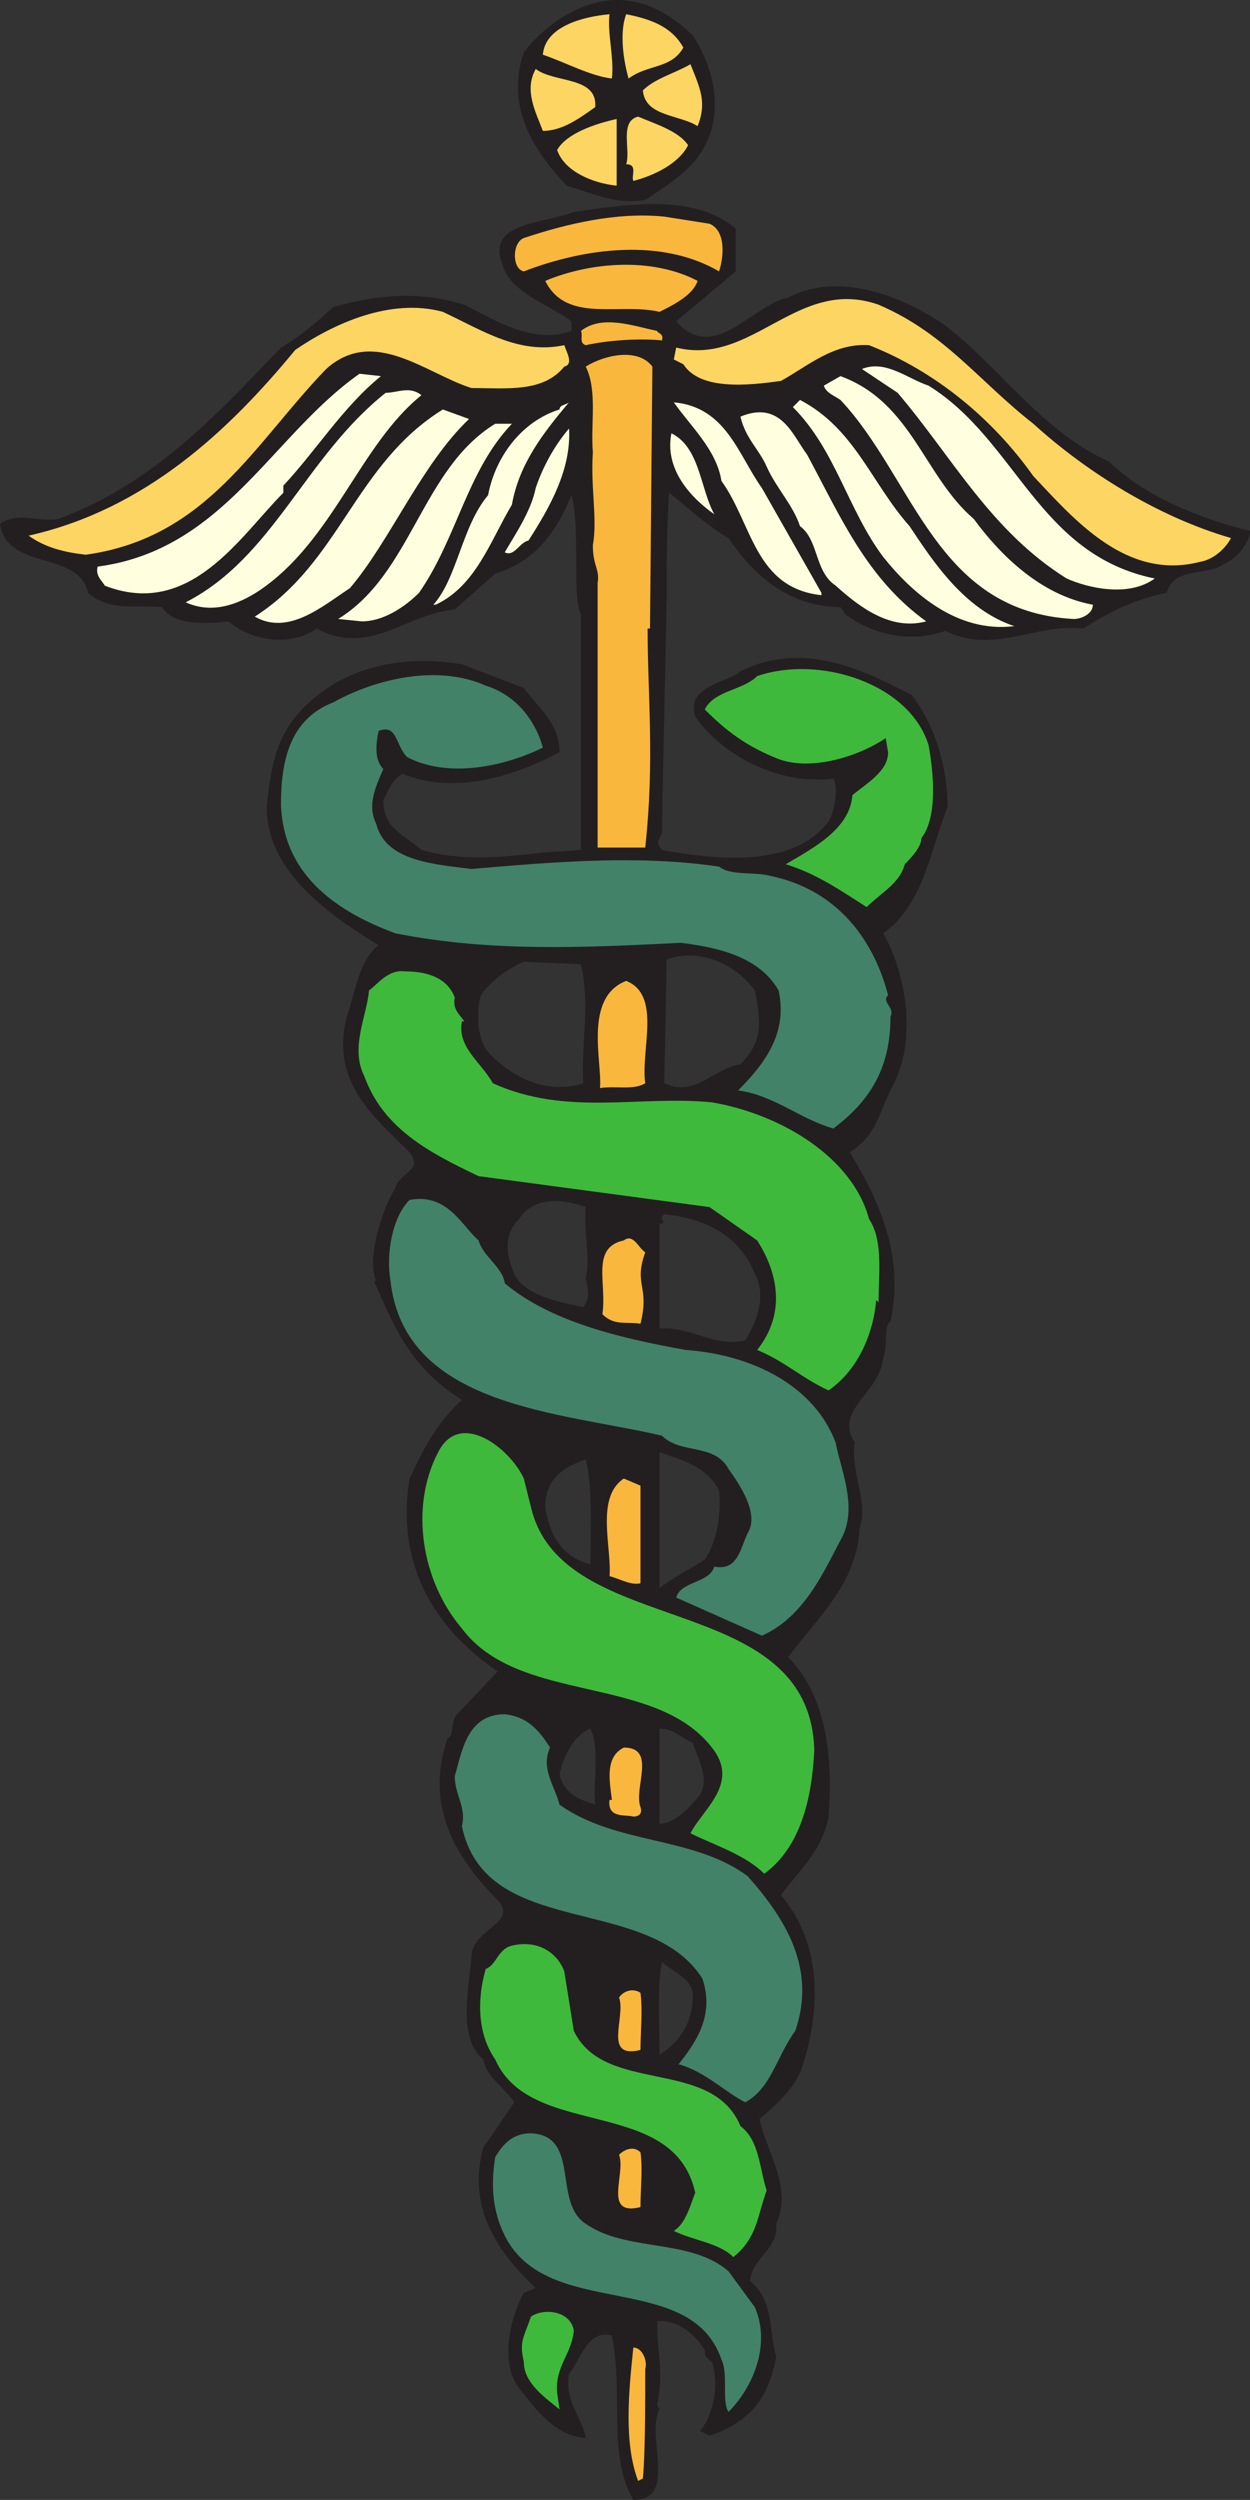 <svg xmlns="http://www.w3.org/2000/svg" width="393.75" height="787.483"><rect width="100%" height="100%" fill="#333333" stroke="none"/><path fill="#231f20" fill-rule="evenodd" d="M231.75 71.983v13.5L213 101.233c12 13.5 24-5.25 35.25-7.5 15.75-8.25 35.25-.75 48.75 8.25 17.25 12.75 30.75 33.75 52.5 43.5 10.5 10.5 28.5 18 44.25 21.75 0 3.75-4.5 9-8.25 10.5-5.25 3.75-15.75.75-18 9-10.5 2.25-18 6-26.25 11.25-16.5-1.5-27.75 8.25-43.5.75-10.5 3.75-22.5 1.5-31.5-5.25l-1.5-2.25c-16.5 0-27.75-10.5-35.25-21.75-6.75-3.75-12-9-18.75-14.25-.75 12-.75 20.25-.75 33.75l-1.5 71.25c.75 4.5-3 3.75 0 7.5 16.5 3 41.25 6 52.5-9 2.25-3.75 3-11.25 1.5-13.5-17.25 2.25-35.25-7.5-43.5-19.5-3-9.75 9.75-10.5 14.25-14.25 19.5-9.75 38.25-.75 54 7.5 7.5 9.75 11.25 23.25 11.25 35.25-5.25 12.75-7.5 30.75-20.25 39.75 7.5 13.5 10.5 33.75 3 48-4.5 8.25-4.5 15-13.5 21 9 15 17.25 32.25 12.75 53.25-2.25 1.5-.75 8.25-2.25 11.25-.75 11.25-15.75 16.5-9 27-1.5 9 4.5 18.75 1.5 27-.75 17.25-13.5 28.5-22.5 40.5 12 12 14.25 31.5 12.75 50.25-2.25 11.25-9 16.5-15 24.75 12.75 15 12.75 35.25 6.75 54-2.25 6.75-8.25 12-13.5 16.5 2.25 10.5 10.5 21.75 5.25 33 .75 8.25-7.5 10.5-8.25 18 7.5 6 6 15.75 8.25 24-2.25 12-7.5 20.25-21 24.75l-3-1.5c4.5-5.25 6-15 3.75-21.75-2.25-1.5-2.25-2.25-2.25-3.75-3.75-6-9.75-9.75-15-9 0 10.5 2.25 15.75 0 26.25l.75 1.5c-4.5 8.25 6 28.5-8.25 28.5-8.25-14.25-3-33-6.75-51.75-7.5-2.25-9.75 7.5-13.5 12-1.5 9 4.5 14.25 5.25 20.25-9.75-.75-15.75-9-21-15.75-6-7.5-3-21.75 1.5-30l3.75-1.5c-12-11.25-21.75-25.5-16.5-44.25l9.75-14.25c-3-4.5-9-8.25-9.75-13.5-8.25-6.75-4.5-22.5-3.75-32.25 0-9 15-10.5 8.25-18-12.75-12.75-23.25-29.25-15.75-51 2.25-.75.75-5.25 3-7.5l12.75-13.5c-18.75-12.75-32.25-32.25-27.75-60.75 4.5-9.75 9-18 16.5-24.75-16.5-10.5-21-22.5-27.75-37.5h.75c-3-6.75 1.5-21.75 6-29.25 1.5-5.25 9-5.25 4.5-11.25-11.25-11.25-25.5-22.5-19.5-43.5 2.25-6.75 3.75-17.25 9.75-21.75-17.25-10.5-35.25-24-35.25-43.5 1.5-15 3.75-24.75 14.25-33.75 12-10.5 28.5-14.25 47.25-11.25l19.5 7.5c4.5 6 11.25 11.25 11.25 20.25-14.25 7.5-33 13.5-49.5 6.75-3.75 2.25-4.5 6-6 8.25 0 9 6 10.5 12 15.75 13.5 3.75 25.5 2.25 39 .75l11.25-.75v-74.25c-3-6 0-26.25-3-37.5-5.25 12.75-12 21-24 24.75l-12.75 11.25c-15.75 1.5-27 15-43.5 6-8.25 6-21 3.75-27.75-2.25-6.75.75-17.25 1.5-21-4.5-8.25-.75-16.5 1.5-23.25-4.5-3-13.5-25.5-6.75-27.75-21.75 6.75-4.5 14.25.75 20.25-2.25 29.25-11.25 49.5-33.75 68.25-53.25 7.5-4.5 10.5-7.5 16.5-12.75 12.75-3.75 27-5.25 41.25-.75 9 4.5 21.75 12.75 33.75 8.25v-3c-6.75-5.25-19.5-9-21.75-18-5.25-13.5 13.5-12.75 22.5-16.5 16.5-2.25 37.5-6 51 5.25M210 302.233l-.75 39c9.75 4.5 15-4.5 24-6 6.75-6.75 6.75-12.75 4.5-23.25-6-8.25-17.25-13.5-27.75-9.75m-45 .75c-5.25 2.25-10.5 6-13.5 10.5-1.5 5.25-1.5 14.25 3 18.75 6.75 6.75 17.25 12.75 29.25 9-.75-13.5 2.25-24-.75-37.5l-18-.75m-1.5 81c-4.5 4.5-4.5 10.5-1.5 17.25s14.25 9 21.75 10.5c2.25-3 1.5-5.25.75-9 1.5-6-.75-15.75 0-22.5-8.25-3-16.5-3-21 3.75m45.75-1.5c-2.25 1.5 1.5 3-1.5 3v33c9.75-.75 17.25 6 27 3.75 3.75-6 6.75-14.25 3-21-4.5-11.25-14.25-17.25-28.5-18.75m-1.5 75v42.75c3.75-3 9.75-6 14.25-9 3.75-5.25 5.25-14.25 4.5-21.75-3.75-7.5-12-9.75-18.75-12m-23.25 2.25c-6.75 2.25-12.75 6-12.75 15 1.5 9 5.25 15.75 14.25 18 0-11.25.75-24-1.5-33m1.5 84.75c-5.25 2.25-8.25 8.25-9.75 14.25 1.5 6.75 6.75 8.25 11.25 9.75-.75-7.5 1.5-17.25-1.5-24m21.75 0v30c4.5 0 9.75-5.25 12-8.25 4.5-5.25 0-12-1.5-17.25-3.75-1.5-6-4.5-10.5-4.5m.75 73.5c-1.5 8.25-.75 19.5-.75 29.25 6-3.75 10.5-9.75 10.5-18.75 0-5.25-6.75-7.5-9.75-10.5m9.75-606.75c6 9 9 21 5.25 31.5-3.75 9.75-11.25 14.25-20.25 20.25-9 1.5-15-1.5-24.75-4.5-9.75-10.5-19.5-24-13.5-42 5.25-6.75 13.5-13.5 23.25-15.75 12.75-3 23.25 3.75 30 10.5"/><path fill="#fdd562" fill-rule="evenodd" d="M192 4.483c-.75 6 1.5 13.5.75 20.25-6.75-.75-15-5.25-21.75-7.5.75-9 12.75-12 21-12.75m23.25 10.5c-3.75 6.75-11.25 5.25-17.25 9.75-1.5-5.25-3-14.25-.75-20.25 7.5 1.5 14.25 3.75 18 10.5m4.5 24.75c-6-3.75-16.5-3-17.25-11.25 3.75-3.75 9.75-5.25 15-8.25 3 7.5 5.25 12 2.25 19.5m-32.25-6c-5.25 3.75-10.5 7.5-16.5 7.5-2.25-6-6-12.75-2.25-19.5 6 4.5 19.5 2.25 18.75 12m29.25 12c-3 6-11.25 9.75-17.25 11.25-.75-1.5 1.5-5.25-2.25-5.25 1.5-4.5-2.25-13.5 3.75-15 5.25 2.25 12.75 4.5 15.75 9m-22.5 9.75v3c-7.5-.75-16.5-4.5-18.75-11.25 3-5.25 12-8.25 18.75-9.75v18"/><path fill="#fab73d" fill-rule="evenodd" d="M223.5 70.483c5.25 2.25 4.5 10.5 3 15-18-10.5-42-7.5-61.5 0-3.75-.75-3.75-9 0-10.5 13.5-4.5 29.25-8.25 44.25-6.75l14.25 2.25"/><path fill="#fab73d" fill-rule="evenodd" d="M219.75 88.483c-1.5 4.5-7.5 7.5-12 9.75-12.75-3-29.25 3.75-36-9.75 14.25-6 33.75-7.5 48 0"/><path fill="#fdd562" fill-rule="evenodd" d="M325.5 133.483c16.5 15 39 29.25 62.25 36-1.5 3-5.25 6.75-9.75 7.5-23.25 6-39.75-13.5-52.5-27-12.75-18-30.75-33-51.75-41.25-11.25-.75-19.5 6.75-27.75 11.25-10.5 1.5-25.5 3-30.75-5.25l-3-1.5.75-3.75c24 6 38.25-22.5 63.75-13.5 21 9 31.5 24 48.75 37.5m-147.75-24.75c.75 2.25 3 6 0 6.75-6.75 8.25-18 6.75-29.25 6.75-14.25-4.5-30.75-19.5-45.75-6-22.5 23.25-37.5 53.25-75.75 58.5-6.75-.75-12.75-2.25-18-6 36.75-8.25 63-33 84-58.5 12-8.25 30-16.5 46.5-12 12.75 6 24 13.5 38.25 10.5"/><path fill="#fab73d" fill-rule="evenodd" d="M208.5 107.233c-7.5-.75-17.25 0-24 1.5-2.25-.75-.75-3-1.5-4.5 6.75-5.25 16.5-1.5 24 0 0 .75 2.25.75 1.5 3m-3 8.25-.75 82.5H204c0 21.75 2.25 41.25-.75 69h-15v-83.25c.75-4.5-1.5-5.25-1.5-12 1.5-8.25-.75-18 0-29.25-.75-9 1.5-19.5-2.25-27 6-3.75 16.5-6 21 0"/><path fill="#fffede" fill-rule="evenodd" d="M363.75 182.233c-8.25 6-21 3-27.75 0-24-15-36-38.25-53.25-58.5l-11.25-7.5c7.5-3 14.25 3 21 5.25 27.75 17.25 34.5 53.25 71.25 60.75M120 118.483c-12 9.75-20.25 23.25-30.75 34.5v2.25c-13.5 13.5-29.25 39.75-56.25 29.25-.75-1.5-3-3-2.25-6 39.75-5.25 54.75-41.25 82.5-60.75l6.75.75"/><path fill="#fffede" fill-rule="evenodd" d="M306.75 163.483c8.25 11.25 21 24 37.5 27 0 3-3.75 4.5-6 4.5-43.5-2.25-50.25-44.25-73.5-69-2.25-1.5-4.5-2.25-5.25-4.5l5.25-3c22.5 8.25 26.25 31.5 42 45m-174-39c-19.5 15.75-27.75 45.75-51 61.5-6.75 4.5-15 7.5-23.25 3.75 27.75-14.25 37.5-45.75 63-66 3.75 0 7.5-2.25 11.25.75"/><path fill="#fffede" fill-rule="evenodd" d="M286.5 165.733c7.5 11.25 17.25 26.25 33 31.5-18 2.25-32.25-10.5-41.25-21.75-11.25-15-15-33.75-28.5-47.25l2.25-2.25c17.25 9 22.5 26.25 34.5 39.75m-107.25-39c-8.25 9.75-15.75 19.5-18 32.25-6.75 11.25-11.25 25.5-24 31.5h-.75c7.5-8.25 9-24.75 17.25-34.5 2.25-12 10.5-23.25 22.5-27 0-1.5 2.25-1.5 3-2.25m60.75 27c6 10.5 12.75 22.5 18.75 33v.75c-21-2.25-21.75-22.5-31.5-36-1.5-9.75-9.75-17.25-15-24.75 16.5 1.5 20.25 16.5 27.75 27m-92.25-21.75c-15 14.25-24.75 38.25-37.5 53.25-9 6-19.5 15-30 9 27-17.25 31.5-48 59.25-65.25l8.25 3"/><path fill="#fffede" fill-rule="evenodd" d="M254.25 143.233c10.5 19.5 18.75 39 37.5 52.5-11.25 3-21-4.5-28.5-11.25-6.75-4.5-5.25-14.25-11.25-18.75-2.25-6.75-7.5-12-10.5-18.75-2.25-5.25-6.75-9-8.25-15.75 12.75-5.25 16.5 6 21 12m-93-9.75c-14.25 15-17.25 36-29.25 53.25-4.5 4.5-11.25 9-18 9l-7.5-.75c23.25-14.25 26.25-47.25 49.5-61.5h5.25m5.25 36.75c-3 .75-4.5 5.25-7.5 3.75 3-5.25 8.25-12.75 9.75-20.25 2.25-6.75 6-13.5 10.5-18.75.75 12.75-6 24.75-12.75 35.25m58.5-8.25c-7.5-5.25-15.75-14.25-13.5-25.5 9 4.5 9 17.25 13.5 25.5"/><path fill="#3fb93c" fill-rule="evenodd" d="M292.5 234.733c1.5 8.25 3 22.5-2.25 29.25 0 3-3.75 6.75-5.25 8.25-1.5 6-7.5 9-12 13.5-8.25-5.25-15.75-10.5-25.5-13.5 9-5.25 20.25-11.25 21-21.75 4.5-3.75 11.25-7.5 11.25-13.5l-.75-4.5c-7.5 5.25-24 11.25-35.25 6-9-3.75-15-8.25-21.75-15 3-6 12-6 16.5-10.5 19.5-6.75 48 2.25 54 21.75"/><path fill="#428269" fill-rule="evenodd" d="M171 235.483c-12 6-30 9.75-42.75 3-3.75-3.75-3-10.5-9-8.25-.75 3.75-1.5 9 1.5 12-2.25 5.25-5.25 11.25-2.25 17.25 3 12 18.75 12.75 30 14.25 26.25-2.25 52.5-4.5 78-.75 3.75 3 11.25 1.5 16.5 3 21 4.5 32.25 20.25 36.75 37.5-2.25 2.25 2.25 3.75.75 6.75 0 15.75-6 26.25-18 35.25-10.5-3-18.75-10.5-30-12 8.25-8.25 15.75-18 12.75-31.5-6-10.5-18.75-13.5-30.75-15-30 1.5-60 3-90-3-20.25-7.5-35.25-19.5-36-40.5 0-14.25 3-27 16.5-32.25 13.5-7.5 33-12 48-5.25 9.75 3 15.75 11.25 18 19.5"/><path fill="#3fb93c" fill-rule="evenodd" d="M143.25 314.233c-.75 3.75 1.5 5.25 3 7.5h-.75c-1.5 8.25 6 12.75 9.75 19.5 23.25 10.5 45.75 3.75 69 6 21.75 3.75 44.25 17.25 49.5 36.75 4.5 6.75 3 17.25 3 26.25l-.75-.75c-.75 9.75-5.25 21.75-15 28.5-8.25-3.75-13.5-9-22.5-12.75 9-11.25 6.75-24 0-34.5l-15-10.5-72.75-9.75c-15.75-7.5-30-15-36-31.5-4.5-9 .75-18.75 1.5-27 2.25-1.5 6-6.75 11.25-6 7.5 0 13.5 2.25 15.75 8.25"/><path fill="#fab73d" fill-rule="evenodd" d="M203.25 341.233c-3.75 2.25-9 .75-14.25 1.5.75-8.25-5.25-28.5 8.25-33.75 11.25 4.5 4.5 21.75 6 32.25"/><path fill="#428269" fill-rule="evenodd" d="M150.75 390.733c1.5 5.25 7.5 8.25 8.25 13.5 14.25 12 36 17.25 57 21 21 1.5 40.5 11.25 47.25 29.25 1.5 8.25 6.75 19.5 2.25 29.25-6 11.25-12 25.5-25.5 31.5l-27-12c1.5-5.25 10.5-4.5 12-9.75 7.5 1.5 8.25-6 10.5-10.5 3.75-6-2.25-15-6-20.25-4.5-8.25-15-4.5-21-10.5-32.25-7.5-81-9-85.5-48.75-1.5-9 .75-20.25 6-25.5 12-2.25 16.5 8.25 21.75 12.75"/><path fill="#fab73d" fill-rule="evenodd" d="M201.75 416.983c-4.5-.75-8.25.75-12-3 1.5-9.75-3.75-21 6.75-23.25 3-2.25 4.5 2.25 6.75 3.75-3.75 10.5 1.5 10.5-1.5 22.5"/><path fill="#3fb93c" fill-rule="evenodd" d="m165 465.733 2.25 9c9.75 42 87.75 25.5 89.25 76.5-.75 15.75-4.5 30.75-15.75 39-6-6-15.75-9-23.25-12.75 3.75-7.5 15.75-15.75 6.75-27-18-23.25-60.75-13.5-78.75-37.5-12.75-15-16.5-38.25-7.5-55.5 6.75-13.5 22.5-1.5 27 8.25"/><path fill="#fab73d" fill-rule="evenodd" d="M201.75 498.733c-3 .75-6.75-1.5-9.75-2.25.75-9-4.5-24.75 4.5-30.75l5.25 2.25v30.75"/><path fill="#428269" fill-rule="evenodd" d="M173.25 550.483c-3 6.75 1.5 12 3 18 18 12.75 42 9.75 59.25 22.5 12 13.5 21.75 29.25 15 48.75-6 8.25-7.5 18-15.75 22.5-6-3-12.75-9.75-21-12 6-7.5 11.25-15.75 7.5-27-17.25-27-68.25-12-75.75-48 1.5-6-2.25-9.75-2.25-15.75 2.25-7.5 3.75-19.5 15.75-19.5 6.75.75 10.5 4.5 14.25 10.5"/><path fill="#fab73d" fill-rule="evenodd" d="M201.75 569.233c.75 2.25-.75 3-2.25 3-2.25-.75-8.25.75-7.5-5.25h.75c-.75-6-2.25-13.5 3.75-16.5 10.5 0 3 12.75 5.25 18.75"/><path fill="#3fb93c" fill-rule="evenodd" d="m177.75 620.983 3 18.75c9.75 20.25 43.5 8.25 52.5 30 6 4.5 6 13.5 8.25 20.25-3 8.25-3 15-10.5 21-4.5-4.5-12.75-5.25-18.75-8.25 3.75-2.25 5.25-8.25 6.75-12-6.75-30.75-51.75-16.5-63-42-5.25-7.5-6-18-3-28.5 3.75-1.5 3.75-6.75 9-7.5 7.5-1.5 13.5 2.25 15.75 8.25"/><path fill="#fab73d" fill-rule="evenodd" d="M201.75 645.733c-12 3-4.5-10.5-6.75-16.5 1.5-2.25 4.5-3 6.75-1.5.75 6 0 12 0 18m0 49.5c-12 3-4.5-10.5-6.75-16.5 1.5-1.5 4.5-3 6.75-.75.75 5.25 0 11.25 0 17.25"/><path fill="#428269" fill-rule="evenodd" d="M184.5 700.483c12.75 9 33 4.5 45 15l8.25 11.25c5.25 12-.75 25.5-8.25 33-2.25-3 0-12-2.25-16.5-9.75-28.5-54.75-12-68.25-39-3.75-7.5-4.5-15.75-3-24.75 2.25-3.75 5.25-7.5 11.25-7.5 15.75.75 6.75 21.75 17.25 28.5"/><path fill="#3fb93c" fill-rule="evenodd" d="M180.75 734.233c-.75 7.5-6 11.25-5.25 19.5l.75 5.25c-4.5-3.75-11.25-8.25-11.25-15-1.5-6.75 0-7.5 2.25-14.25 4.5-3 12.75-1.5 13.5 4.5"/><path fill="#fab73d" fill-rule="evenodd" d="M203.25 746.233c0 10.5 0 27-.75 34.5l-1.5.75c-4.5-12-3-27.75-1.5-42 3 0 4.5 4.5 3.75 6.75"/></svg>
